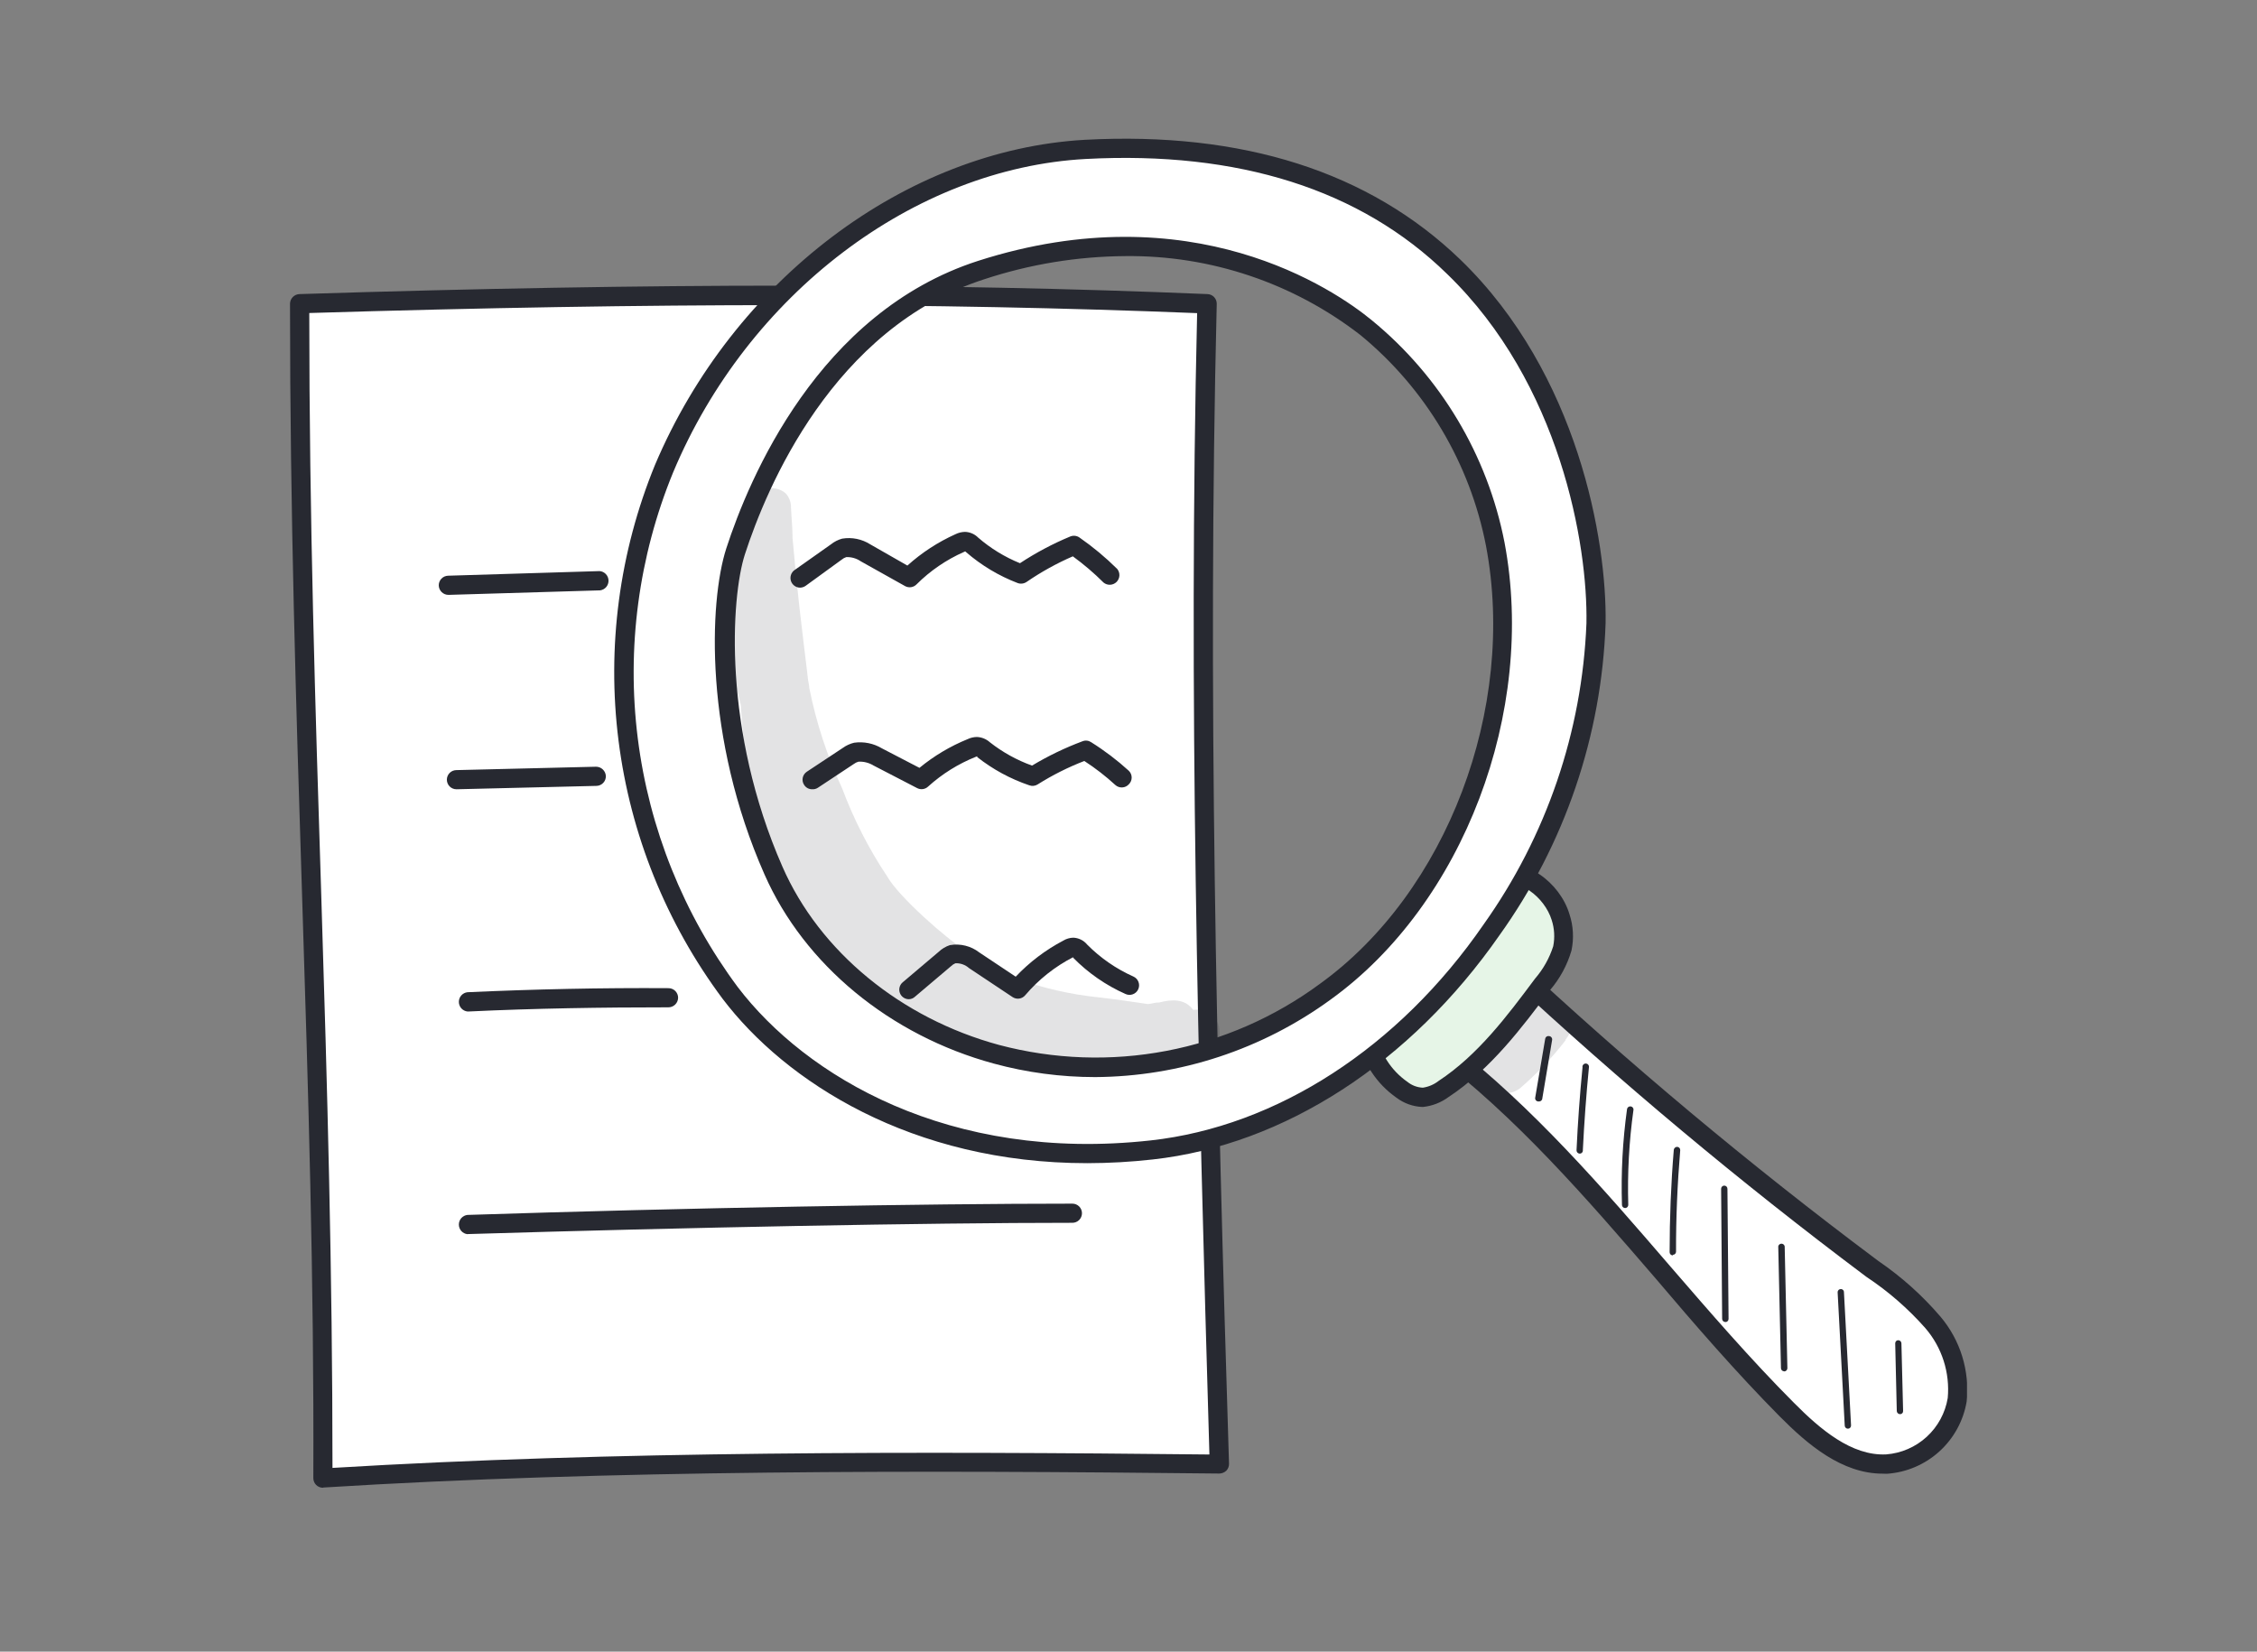 <svg width="179" height="131" viewBox="0 0 179 131" fill="none" xmlns="http://www.w3.org/2000/svg">
<rect x="0" y="0" width="179" height="131" fill="#808080" stroke="none"/>
<g clip-path="url(#clip0_996_1687)">
<path d="M113.969 82.899C124.604 90.944 132.272 102.304 141.673 111.797C143.854 114.004 146.481 116.266 149.565 116.114C150.932 116.014 152.227 115.459 153.243 114.537C154.259 113.615 154.936 112.38 155.168 111.028C155.276 109.926 155.16 108.813 154.828 107.757C154.497 106.7 153.956 105.721 153.238 104.878C151.798 103.215 150.149 101.746 148.331 100.507C138.246 92.954 128.58 84.855 119.376 76.249C117.517 78.43 115.649 80.584 113.969 82.899Z" fill="white"/>
<path d="M149.315 116.883C146.089 116.883 143.381 114.595 141.138 112.333C137.688 108.847 134.417 105.067 131.307 101.402C125.865 95.091 120.243 88.567 113.55 83.525C113.391 83.405 113.286 83.226 113.258 83.029C113.229 82.832 113.28 82.631 113.398 82.471C115.096 80.129 116.972 77.93 118.831 75.812C118.9 75.733 118.983 75.668 119.077 75.622C119.17 75.576 119.272 75.549 119.377 75.543C119.479 75.537 119.581 75.551 119.678 75.585C119.775 75.619 119.864 75.671 119.94 75.74C129.128 84.318 138.776 92.389 148.842 99.918L148.985 100.025C150.806 101.269 152.456 102.748 153.891 104.423C154.674 105.348 155.263 106.422 155.621 107.58C155.978 108.738 156.098 109.957 155.973 111.162C155.716 112.69 154.951 114.086 153.804 115.125C152.656 116.165 151.191 116.787 149.646 116.892L149.315 116.883ZM115.051 82.748C121.602 87.843 127.116 94.225 132.442 100.41C135.588 104.048 138.832 107.811 142.273 111.261C144.346 113.352 146.84 115.489 149.592 115.355C150.788 115.263 151.919 114.773 152.804 113.962C153.688 113.152 154.276 112.069 154.472 110.885C154.564 109.886 154.453 108.878 154.146 107.923C153.839 106.968 153.342 106.084 152.685 105.326C151.316 103.779 149.75 102.418 148.028 101.277L147.885 101.17C137.988 93.745 128.49 85.802 119.43 77.376C117.938 79.11 116.418 80.897 115.051 82.748Z" fill="#272931"/>
<path d="M95.738 24.103C94.987 54.672 95.738 85.259 96.712 116.167C73.959 115.917 48.453 115.854 25.61 117.276C25.735 85.813 23.76 57.693 23.76 24.094C47.407 23.361 71.072 23.093 95.738 24.103Z" fill="white"/>
<path d="M25.61 118C25.509 118 25.41 117.98 25.317 117.941C25.224 117.902 25.14 117.846 25.069 117.774C24.999 117.703 24.943 117.618 24.905 117.525C24.867 117.431 24.849 117.332 24.85 117.231C24.913 101.348 24.448 86.591 23.956 70.967C23.483 56.093 23 40.711 23 24.094C23.002 23.896 23.08 23.705 23.218 23.562C23.356 23.419 23.543 23.335 23.742 23.326C52.099 22.432 74.316 22.432 95.765 23.326C95.965 23.333 96.154 23.418 96.291 23.564C96.428 23.709 96.502 23.903 96.498 24.103C95.756 54.493 96.498 84.955 97.472 116.087C97.476 116.19 97.459 116.294 97.422 116.39C97.385 116.487 97.329 116.576 97.257 116.65C97.107 116.791 96.909 116.87 96.703 116.874C73.172 116.614 48.283 116.57 25.654 117.982L25.61 118ZM24.528 24.827C24.528 41.14 25.011 56.272 25.476 70.922C25.958 86.287 26.369 100.82 26.369 116.427C48.569 115.086 72.841 115.113 95.917 115.363C95.023 84.731 94.237 54.753 94.943 24.836C73.941 23.996 52.17 23.987 24.528 24.827Z" fill="#272931"/>
<path d="M108.401 82.041C108.548 82.923 108.87 83.766 109.349 84.52C109.828 85.274 110.454 85.924 111.19 86.43C111.673 86.808 112.266 87.018 112.879 87.029C113.474 86.963 114.04 86.734 114.514 86.368C117.705 84.267 120.064 81.139 122.352 78.082C123.07 77.248 123.605 76.274 123.925 75.222C124.097 74.392 124.047 73.532 123.782 72.728C123.085 70.502 120.672 68.715 118.42 69.385C117.274 69.839 116.271 70.592 115.515 71.566C113.26 74.042 111.17 76.663 109.259 79.414C108.58 80.424 107.901 81.612 108.401 82.041Z" fill="#E6F5E7"/>
<path d="M112.799 87.798C112.058 87.767 111.345 87.511 110.753 87.065C109.167 85.955 108.07 84.278 107.687 82.381C106.972 81.389 108.054 79.843 108.652 78.976C110.584 76.202 112.695 73.556 114.971 71.057C115.814 69.975 116.935 69.144 118.215 68.652C120.959 67.839 123.729 70.029 124.471 72.505C124.78 73.436 124.835 74.432 124.632 75.392C124.294 76.55 123.712 77.623 122.925 78.538C120.726 81.47 118.242 84.795 114.881 87.011C114.288 87.451 113.587 87.722 112.853 87.798H112.799ZM108.983 81.541C109.075 81.647 109.134 81.778 109.153 81.917C109.285 82.696 109.571 83.442 109.994 84.109C110.418 84.777 110.97 85.353 111.619 85.805C111.967 86.087 112.396 86.25 112.844 86.269C113.3 86.201 113.731 86.017 114.095 85.733C117.214 83.677 119.52 80.603 121.745 77.617C122.393 76.868 122.882 75.995 123.184 75.052C123.323 74.356 123.28 73.635 123.059 72.96C122.496 71.173 120.494 69.564 118.653 70.118C117.642 70.537 116.761 71.215 116.097 72.085C113.864 74.525 111.795 77.111 109.904 79.825C109.482 80.328 109.169 80.912 108.983 81.541Z" fill="#272931"/>
<path d="M86.076 11.894C71.464 12.68 58.372 23.728 52.679 37.216C49.918 44.007 48.95 51.395 49.867 58.669C50.784 65.942 53.556 72.858 57.916 78.752C63.716 86.412 75.647 92.946 91.34 91.203C102.306 89.987 111.993 82.828 118.285 73.764C123.372 66.642 126.256 58.182 126.579 49.434C126.748 40.728 121.967 9.918 86.076 11.894ZM105.121 78.662C88.739 90.47 67.782 83.614 61.357 69.099C56.495 58.104 57.156 47.459 58.354 43.767C60.338 37.645 65.923 25.292 77.836 21.466C92.278 16.819 103.056 21.744 108.347 26.034C113.671 30.372 117.307 36.438 118.625 43.178C121.02 55.95 115.667 71.056 105.121 78.662Z" fill="white"/>
<path d="M86.237 92.257C72.313 92.257 62.295 85.795 57.308 79.217C52.839 73.221 49.996 66.171 49.056 58.752C48.117 51.333 49.112 43.797 51.946 36.876C58.148 22.217 71.84 11.893 86.032 11.089C98.543 10.419 108.597 13.619 115.827 20.599C125.184 29.654 127.446 42.945 127.338 49.434C127.034 58.338 124.101 66.953 118.911 74.193C111.877 84.293 101.85 90.809 91.421 91.963C89.7 92.156 87.969 92.254 86.237 92.257ZM86.112 12.609C72.483 13.341 59.301 23.334 53.385 37.466C50.648 44.137 49.682 51.401 50.581 58.556C51.48 65.71 54.213 72.51 58.515 78.296C63.877 85.33 75.254 92.222 91.26 90.452C101.251 89.344 110.921 83.105 117.66 73.326C122.644 66.325 125.479 58.022 125.819 49.434C125.935 43.231 123.755 30.414 114.764 21.726C107.9 15.022 98.213 11.965 86.112 12.609ZM86.854 85.429C84.137 85.429 81.432 85.069 78.811 84.356C70.588 82.121 63.788 76.517 60.633 69.358C55.834 58.507 56.227 47.736 57.603 43.49C59.391 37.993 64.887 24.774 77.577 20.689C94.495 15.263 105.773 22.914 108.794 25.399C114.249 29.869 117.973 36.103 119.322 43.026C121.851 56.433 116.06 71.691 105.532 79.279C100.104 83.237 93.57 85.388 86.854 85.429ZM89.249 20.313C85.45 20.338 81.677 20.956 78.069 22.146C66.049 26.016 60.785 38.708 59.078 43.964C57.978 47.361 57.29 57.89 62.054 68.741C65.003 75.48 71.455 80.772 79.24 82.881C83.571 84.028 88.105 84.189 92.507 83.35C96.909 82.512 101.067 80.696 104.674 78.037C114.746 70.779 120.287 56.174 117.856 43.312C116.588 36.745 113.066 30.826 107.9 26.579C102.569 22.445 95.995 20.236 89.249 20.313Z" fill="#272931"/>
<path d="M35.557 47.182C35.359 47.18 35.17 47.101 35.028 46.963C34.887 46.825 34.804 46.638 34.797 46.44C34.795 46.34 34.812 46.241 34.848 46.148C34.884 46.055 34.938 45.97 35.007 45.898C35.076 45.825 35.158 45.767 35.249 45.727C35.341 45.687 35.439 45.665 35.539 45.662L47.55 45.296C47.74 45.31 47.917 45.394 48.048 45.531C48.18 45.669 48.255 45.85 48.261 46.04C48.267 46.23 48.202 46.415 48.079 46.56C47.956 46.705 47.783 46.799 47.595 46.824L35.584 47.182H35.557Z" fill="#272931"/>
<path d="M63.448 46.61C63.288 46.608 63.132 46.555 63.003 46.459C62.874 46.364 62.778 46.23 62.728 46.077C62.679 45.925 62.679 45.76 62.728 45.607C62.777 45.454 62.873 45.32 63.001 45.225L65.897 43.178C66.16 42.966 66.465 42.811 66.791 42.722C67.566 42.593 68.362 42.755 69.025 43.178L71.965 44.858C73.098 43.837 74.382 42.999 75.772 42.373C76.006 42.257 76.262 42.193 76.523 42.185C76.92 42.194 77.299 42.358 77.578 42.641C78.564 43.495 79.684 44.18 80.893 44.67C82.152 43.84 83.487 43.131 84.879 42.552C84.998 42.503 85.128 42.485 85.256 42.499C85.384 42.513 85.506 42.559 85.612 42.633C86.68 43.376 87.681 44.21 88.606 45.126C88.726 45.274 88.787 45.461 88.778 45.651C88.768 45.841 88.688 46.021 88.554 46.156C88.419 46.29 88.239 46.37 88.049 46.38C87.859 46.389 87.672 46.328 87.524 46.208C86.766 45.452 85.95 44.756 85.085 44.125C83.801 44.683 82.574 45.362 81.421 46.154C81.317 46.225 81.198 46.27 81.074 46.285C80.949 46.301 80.823 46.287 80.706 46.243C79.212 45.671 77.83 44.842 76.621 43.794L76.55 43.732L76.451 43.777C75.05 44.396 73.774 45.268 72.689 46.351C72.575 46.467 72.427 46.544 72.266 46.57C72.105 46.596 71.94 46.569 71.795 46.494L68.265 44.518C67.927 44.286 67.522 44.169 67.112 44.188C66.978 44.232 66.854 44.302 66.746 44.393L63.904 46.458C63.771 46.554 63.612 46.608 63.448 46.61Z" fill="#272931"/>
<path d="M64.413 62.6C64.288 62.602 64.163 62.572 64.052 62.513C63.941 62.453 63.847 62.367 63.779 62.261C63.722 62.178 63.683 62.084 63.663 61.986C63.643 61.888 63.644 61.786 63.663 61.688C63.684 61.59 63.723 61.496 63.78 61.414C63.836 61.331 63.909 61.26 63.993 61.206L66.844 59.32C67.112 59.126 67.416 58.986 67.738 58.909C68.503 58.802 69.282 58.959 69.945 59.356L72.921 60.902C74.074 59.953 75.364 59.185 76.746 58.623C76.973 58.516 77.22 58.458 77.47 58.453C77.855 58.467 78.222 58.616 78.507 58.873C79.515 59.665 80.643 60.29 81.85 60.723C83.122 59.958 84.462 59.312 85.853 58.793C85.964 58.749 86.083 58.732 86.202 58.745C86.32 58.757 86.433 58.798 86.532 58.864C87.596 59.53 88.598 60.29 89.526 61.135C89.598 61.205 89.654 61.288 89.693 61.38C89.732 61.472 89.752 61.571 89.752 61.671C89.752 61.771 89.732 61.87 89.693 61.962C89.654 62.054 89.598 62.137 89.526 62.207C89.391 62.356 89.202 62.446 89.001 62.456C88.8 62.466 88.603 62.396 88.454 62.261C87.689 61.559 86.867 60.922 85.996 60.357C84.706 60.855 83.466 61.478 82.296 62.216C82.199 62.278 82.089 62.317 81.974 62.329C81.859 62.342 81.743 62.327 81.635 62.288C80.138 61.781 78.738 61.023 77.497 60.044L77.515 59.982L77.39 60.026C76.004 60.58 74.727 61.376 73.618 62.377C73.502 62.491 73.353 62.564 73.192 62.587C73.031 62.609 72.868 62.58 72.725 62.502L69.275 60.715C68.918 60.497 68.504 60.391 68.087 60.411C67.951 60.449 67.823 60.513 67.711 60.598L64.86 62.484C64.728 62.57 64.571 62.61 64.413 62.6Z" fill="#272931"/>
<path d="M72.082 79.252C71.926 79.253 71.774 79.205 71.646 79.116C71.518 79.027 71.42 78.901 71.367 78.754C71.313 78.608 71.306 78.448 71.346 78.298C71.386 78.147 71.471 78.012 71.591 77.912L74.441 75.498C74.696 75.255 75.001 75.072 75.335 74.962C75.743 74.891 76.161 74.906 76.563 75.006C76.965 75.106 77.341 75.289 77.668 75.543L80.554 77.465C81.646 76.311 82.921 75.345 84.326 74.605C84.566 74.459 84.84 74.379 85.121 74.372C85.332 74.38 85.54 74.433 85.729 74.527C85.918 74.621 86.086 74.754 86.22 74.917C87.276 75.984 88.522 76.845 89.893 77.456C89.984 77.497 90.066 77.555 90.135 77.628C90.203 77.701 90.256 77.787 90.291 77.88C90.327 77.973 90.343 78.073 90.34 78.172C90.337 78.272 90.314 78.37 90.273 78.461C90.232 78.552 90.174 78.634 90.101 78.703C90.028 78.771 89.942 78.824 89.849 78.859C89.756 78.895 89.656 78.911 89.557 78.908C89.457 78.905 89.359 78.882 89.268 78.841C87.714 78.152 86.304 77.176 85.112 75.963V75.918C83.662 76.665 82.371 77.689 81.314 78.931C81.195 79.077 81.025 79.174 80.838 79.202C80.652 79.23 80.461 79.187 80.304 79.082L76.854 76.785C76.558 76.521 76.17 76.383 75.773 76.401C75.643 76.456 75.525 76.534 75.424 76.633L72.573 79.047C72.442 79.175 72.266 79.249 72.082 79.252Z" fill="#272931"/>
<path d="M36.199 62.6C35.998 62.6 35.804 62.52 35.662 62.378C35.52 62.235 35.44 62.042 35.44 61.84C35.44 61.639 35.52 61.446 35.662 61.303C35.804 61.161 35.998 61.081 36.199 61.081L47.272 60.812C47.472 60.812 47.665 60.889 47.809 61.028C47.954 61.166 48.04 61.354 48.05 61.554C48.052 61.654 48.035 61.753 47.999 61.846C47.963 61.94 47.909 62.025 47.84 62.097C47.771 62.169 47.688 62.227 47.597 62.267C47.506 62.308 47.407 62.33 47.308 62.332L36.235 62.6H36.199Z" fill="#272931"/>
<path d="M37.076 80.227C36.888 80.206 36.714 80.117 36.587 79.976C36.461 79.835 36.391 79.652 36.391 79.463C36.391 79.273 36.461 79.09 36.587 78.949C36.714 78.808 36.888 78.719 37.076 78.698C42.367 78.457 47.729 78.341 53.02 78.376C53.221 78.376 53.415 78.457 53.557 78.599C53.7 78.742 53.78 78.935 53.78 79.136C53.777 79.338 53.695 79.532 53.551 79.674C53.407 79.816 53.213 79.896 53.011 79.896C47.747 79.896 42.412 79.976 37.148 80.227H37.076Z" fill="#272931"/>
<path d="M37.076 97.889C36.888 97.869 36.714 97.779 36.587 97.638C36.461 97.497 36.391 97.314 36.391 97.125C36.391 96.935 36.461 96.752 36.587 96.611C36.714 96.47 36.888 96.381 37.076 96.361C54.53 95.797 73.361 95.467 85.05 95.467C85.252 95.467 85.445 95.547 85.587 95.689C85.73 95.832 85.81 96.025 85.81 96.227C85.81 96.428 85.73 96.621 85.587 96.764C85.445 96.906 85.252 96.986 85.05 96.986C73.378 96.986 54.566 97.353 37.121 97.88L37.076 97.889Z" fill="#272931"/>
<path d="M122.012 87.36H121.967C121.934 87.356 121.903 87.345 121.874 87.328C121.845 87.311 121.82 87.289 121.8 87.262C121.78 87.235 121.766 87.205 121.758 87.173C121.749 87.14 121.748 87.107 121.753 87.074L122.548 82.39C122.553 82.357 122.564 82.326 122.58 82.297C122.597 82.268 122.62 82.243 122.646 82.223C122.673 82.203 122.703 82.189 122.735 82.18C122.768 82.172 122.801 82.171 122.834 82.176C122.875 82.176 122.914 82.185 122.951 82.203C122.987 82.221 123.019 82.247 123.044 82.278C123.069 82.31 123.086 82.347 123.095 82.387C123.103 82.426 123.103 82.467 123.093 82.507L122.307 87.19C122.285 87.248 122.244 87.297 122.19 87.328C122.136 87.359 122.073 87.37 122.012 87.36Z" fill="#272931"/>
<path d="M125.266 91.498C125.2 91.492 125.14 91.46 125.097 91.41C125.053 91.361 125.031 91.296 125.033 91.23C125.132 89.049 125.293 86.842 125.507 84.661C125.5 84.623 125.501 84.585 125.511 84.548C125.52 84.511 125.538 84.477 125.562 84.447C125.587 84.418 125.617 84.394 125.652 84.378C125.686 84.362 125.724 84.353 125.762 84.353C125.8 84.353 125.837 84.362 125.872 84.378C125.906 84.394 125.937 84.418 125.961 84.447C125.986 84.477 126.003 84.511 126.013 84.548C126.022 84.585 126.024 84.623 126.016 84.661C125.802 86.833 125.641 89.04 125.534 91.212C125.539 91.25 125.536 91.288 125.525 91.324C125.514 91.36 125.495 91.393 125.469 91.42C125.443 91.448 125.411 91.469 125.376 91.483C125.341 91.496 125.303 91.501 125.266 91.498Z" fill="#272931"/>
<path d="M128.886 95.815C128.82 95.815 128.756 95.789 128.709 95.742C128.662 95.695 128.636 95.631 128.636 95.565C128.555 93.025 128.69 90.484 129.038 87.967C129.049 87.902 129.085 87.843 129.138 87.803C129.191 87.763 129.258 87.745 129.324 87.753C129.358 87.756 129.391 87.766 129.42 87.782C129.45 87.799 129.476 87.821 129.497 87.848C129.518 87.874 129.533 87.905 129.542 87.938C129.551 87.971 129.553 88.005 129.547 88.039C129.201 90.529 129.063 93.043 129.136 95.556C129.138 95.589 129.132 95.621 129.121 95.652C129.109 95.683 129.092 95.711 129.069 95.736C129.047 95.76 129.02 95.779 128.99 95.793C128.96 95.806 128.928 95.814 128.895 95.815H128.886Z" fill="#272931"/>
<path d="M132.675 99.57C132.642 99.571 132.608 99.565 132.577 99.553C132.545 99.541 132.517 99.523 132.492 99.5C132.468 99.476 132.449 99.448 132.436 99.417C132.423 99.386 132.416 99.353 132.416 99.319C132.416 96.638 132.523 93.885 132.747 91.195C132.756 91.128 132.789 91.068 132.84 91.025C132.891 90.982 132.957 90.959 133.024 90.962C133.057 90.964 133.089 90.973 133.118 90.988C133.148 91.003 133.174 91.023 133.196 91.048C133.217 91.073 133.234 91.102 133.244 91.133C133.254 91.164 133.259 91.197 133.256 91.23C133.033 93.912 132.916 96.593 132.925 99.275C132.925 99.341 132.899 99.405 132.852 99.452C132.805 99.499 132.742 99.525 132.675 99.525V99.57Z" fill="#272931"/>
<path d="M136.84 104.851C136.806 104.853 136.773 104.847 136.741 104.835C136.71 104.823 136.681 104.805 136.657 104.781C136.633 104.758 136.614 104.73 136.6 104.699C136.587 104.668 136.581 104.635 136.581 104.601L136.5 94.295C136.499 94.262 136.505 94.228 136.517 94.197C136.529 94.165 136.547 94.137 136.57 94.113C136.594 94.088 136.622 94.069 136.653 94.056C136.683 94.043 136.717 94.036 136.75 94.036C136.784 94.036 136.817 94.043 136.848 94.056C136.879 94.069 136.907 94.088 136.931 94.113C136.954 94.137 136.972 94.165 136.984 94.197C136.996 94.228 137.002 94.262 137.001 94.295L137.09 104.601C137.091 104.635 137.086 104.668 137.074 104.7C137.062 104.731 137.043 104.76 137.02 104.784C136.997 104.808 136.969 104.827 136.938 104.841C136.907 104.854 136.873 104.86 136.84 104.86V104.851Z" fill="#272931"/>
<path d="M141.496 108.766C141.43 108.764 141.368 108.737 141.321 108.691C141.275 108.644 141.248 108.582 141.246 108.516L141.031 98.854C141.042 98.794 141.074 98.741 141.12 98.702C141.167 98.664 141.226 98.643 141.286 98.643C141.346 98.643 141.405 98.664 141.451 98.702C141.498 98.741 141.529 98.794 141.541 98.854L141.755 108.516C141.755 108.583 141.729 108.648 141.682 108.696C141.636 108.745 141.572 108.773 141.505 108.775L141.496 108.766Z" fill="#272931"/>
<path d="M146.554 113.316C146.489 113.316 146.427 113.291 146.38 113.246C146.334 113.201 146.306 113.14 146.304 113.075L145.741 102.51C145.738 102.476 145.743 102.443 145.754 102.411C145.765 102.379 145.782 102.35 145.804 102.325C145.827 102.3 145.854 102.279 145.885 102.265C145.915 102.251 145.949 102.243 145.982 102.242C146.015 102.239 146.049 102.244 146.08 102.255C146.111 102.266 146.14 102.283 146.164 102.306C146.189 102.329 146.208 102.356 146.221 102.387C146.235 102.417 146.241 102.45 146.241 102.483L146.804 113.048C146.807 113.081 146.803 113.114 146.792 113.145C146.782 113.177 146.766 113.206 146.744 113.231C146.722 113.256 146.696 113.276 146.667 113.291C146.637 113.305 146.605 113.314 146.572 113.316H146.554Z" fill="#272931"/>
<path d="M150.692 112.163C150.626 112.163 150.562 112.139 150.514 112.094C150.466 112.049 150.437 111.988 150.432 111.922L150.307 106.559C150.305 106.526 150.309 106.493 150.32 106.461C150.331 106.43 150.349 106.401 150.371 106.377C150.394 106.352 150.421 106.333 150.452 106.32C150.482 106.306 150.515 106.3 150.549 106.3C150.613 106.3 150.676 106.325 150.722 106.37C150.769 106.415 150.797 106.476 150.799 106.541L150.933 111.904C150.935 111.937 150.931 111.971 150.92 112.002C150.909 112.033 150.892 112.062 150.869 112.086C150.846 112.111 150.819 112.13 150.788 112.143C150.758 112.157 150.725 112.163 150.692 112.163Z" fill="#272931"/>
<g opacity="0.13">
<path d="M94.727 80.093H94.62C93.986 79.199 92.913 79.253 91.939 79.512C91.528 79.512 91.492 79.593 91.045 79.637C89.982 79.476 88.364 79.244 87.176 79.11C84.92 78.88 82.702 78.373 80.571 77.599L80.285 77.483C79.016 76.886 77.792 76.199 76.621 75.427C75.048 74.462 71.259 71.101 70.365 69.519C68.909 67.334 67.71 64.989 66.79 62.529C65.603 59.983 64.726 57.303 64.181 54.548C64.181 54.378 64.127 54.163 64.1 54.02C63.484 48.89 63.251 47.156 62.858 42.704C62.858 41.891 62.769 41.078 62.733 40.273C62.746 39.856 62.599 39.45 62.322 39.138C62.096 38.935 61.816 38.8 61.517 38.749C61.217 38.698 60.909 38.733 60.629 38.85C60.348 38.967 60.106 39.161 59.932 39.41C59.757 39.659 59.656 39.952 59.641 40.255C59.555 40.418 59.512 40.599 59.516 40.783C59.462 41.31 59.4 41.846 59.346 42.374C58.964 42.479 58.622 42.697 58.367 43.001C58.111 43.304 57.954 43.677 57.916 44.072C57.664 45.253 57.473 46.446 57.344 47.647C57.208 48.504 57.281 49.381 57.558 50.204C57.563 50.324 57.581 50.444 57.612 50.561C57.895 52.356 58.274 54.134 58.747 55.888C58.801 56.782 58.872 57.676 58.971 58.57C59.169 60.923 59.643 63.245 60.383 65.488C61.109 67.7 62.058 69.832 63.216 71.852C64.284 73.523 65.56 75.052 67.014 76.402C67.141 76.722 67.379 76.985 67.684 77.144C67.952 77.269 68.211 77.412 68.471 77.555C68.914 77.879 69.377 78.178 69.856 78.448L70.195 78.627C73.055 80.576 75.665 82.989 79.061 83.928C81.974 84.678 85.013 84.428 87.998 84.312C88.298 84.291 88.599 84.285 88.9 84.294H89.133H88.945C90.564 84.57 92.222 84.528 93.825 84.169C94.45 84.047 95.052 83.83 95.612 83.525C96.014 83.363 96.343 83.06 96.539 82.673C96.734 82.286 96.782 81.841 96.674 81.421C96.566 81.002 96.308 80.635 95.95 80.391C95.592 80.147 95.158 80.041 94.727 80.093Z" fill="#272931"/>
</g>
<g opacity="0.13">
<path d="M122.38 79.53C121.486 79.78 121.075 80.79 120.351 81.317C119.869 81.755 119.404 82.211 118.93 82.649C118.457 83.087 117.876 83.471 117.661 84.088C117.491 84.491 117.465 84.94 117.589 85.359C117.713 85.778 117.979 86.141 118.341 86.386C118.703 86.631 119.139 86.743 119.574 86.702C120.009 86.661 120.417 86.47 120.727 86.162C121.989 85.057 123.141 83.833 124.167 82.506V82.444C124.421 82.157 124.575 81.796 124.608 81.415C124.641 81.034 124.551 80.652 124.351 80.326C124.151 79.999 123.851 79.746 123.497 79.603C123.142 79.459 122.75 79.434 122.38 79.53Z" fill="#272931"/>
</g>
</g>
<defs>
<clipPath id="clip0_996_1687">
<rect width="133" height="107" fill="white" transform="translate(23 11)"/>
</clipPath>
</defs>
</svg>
